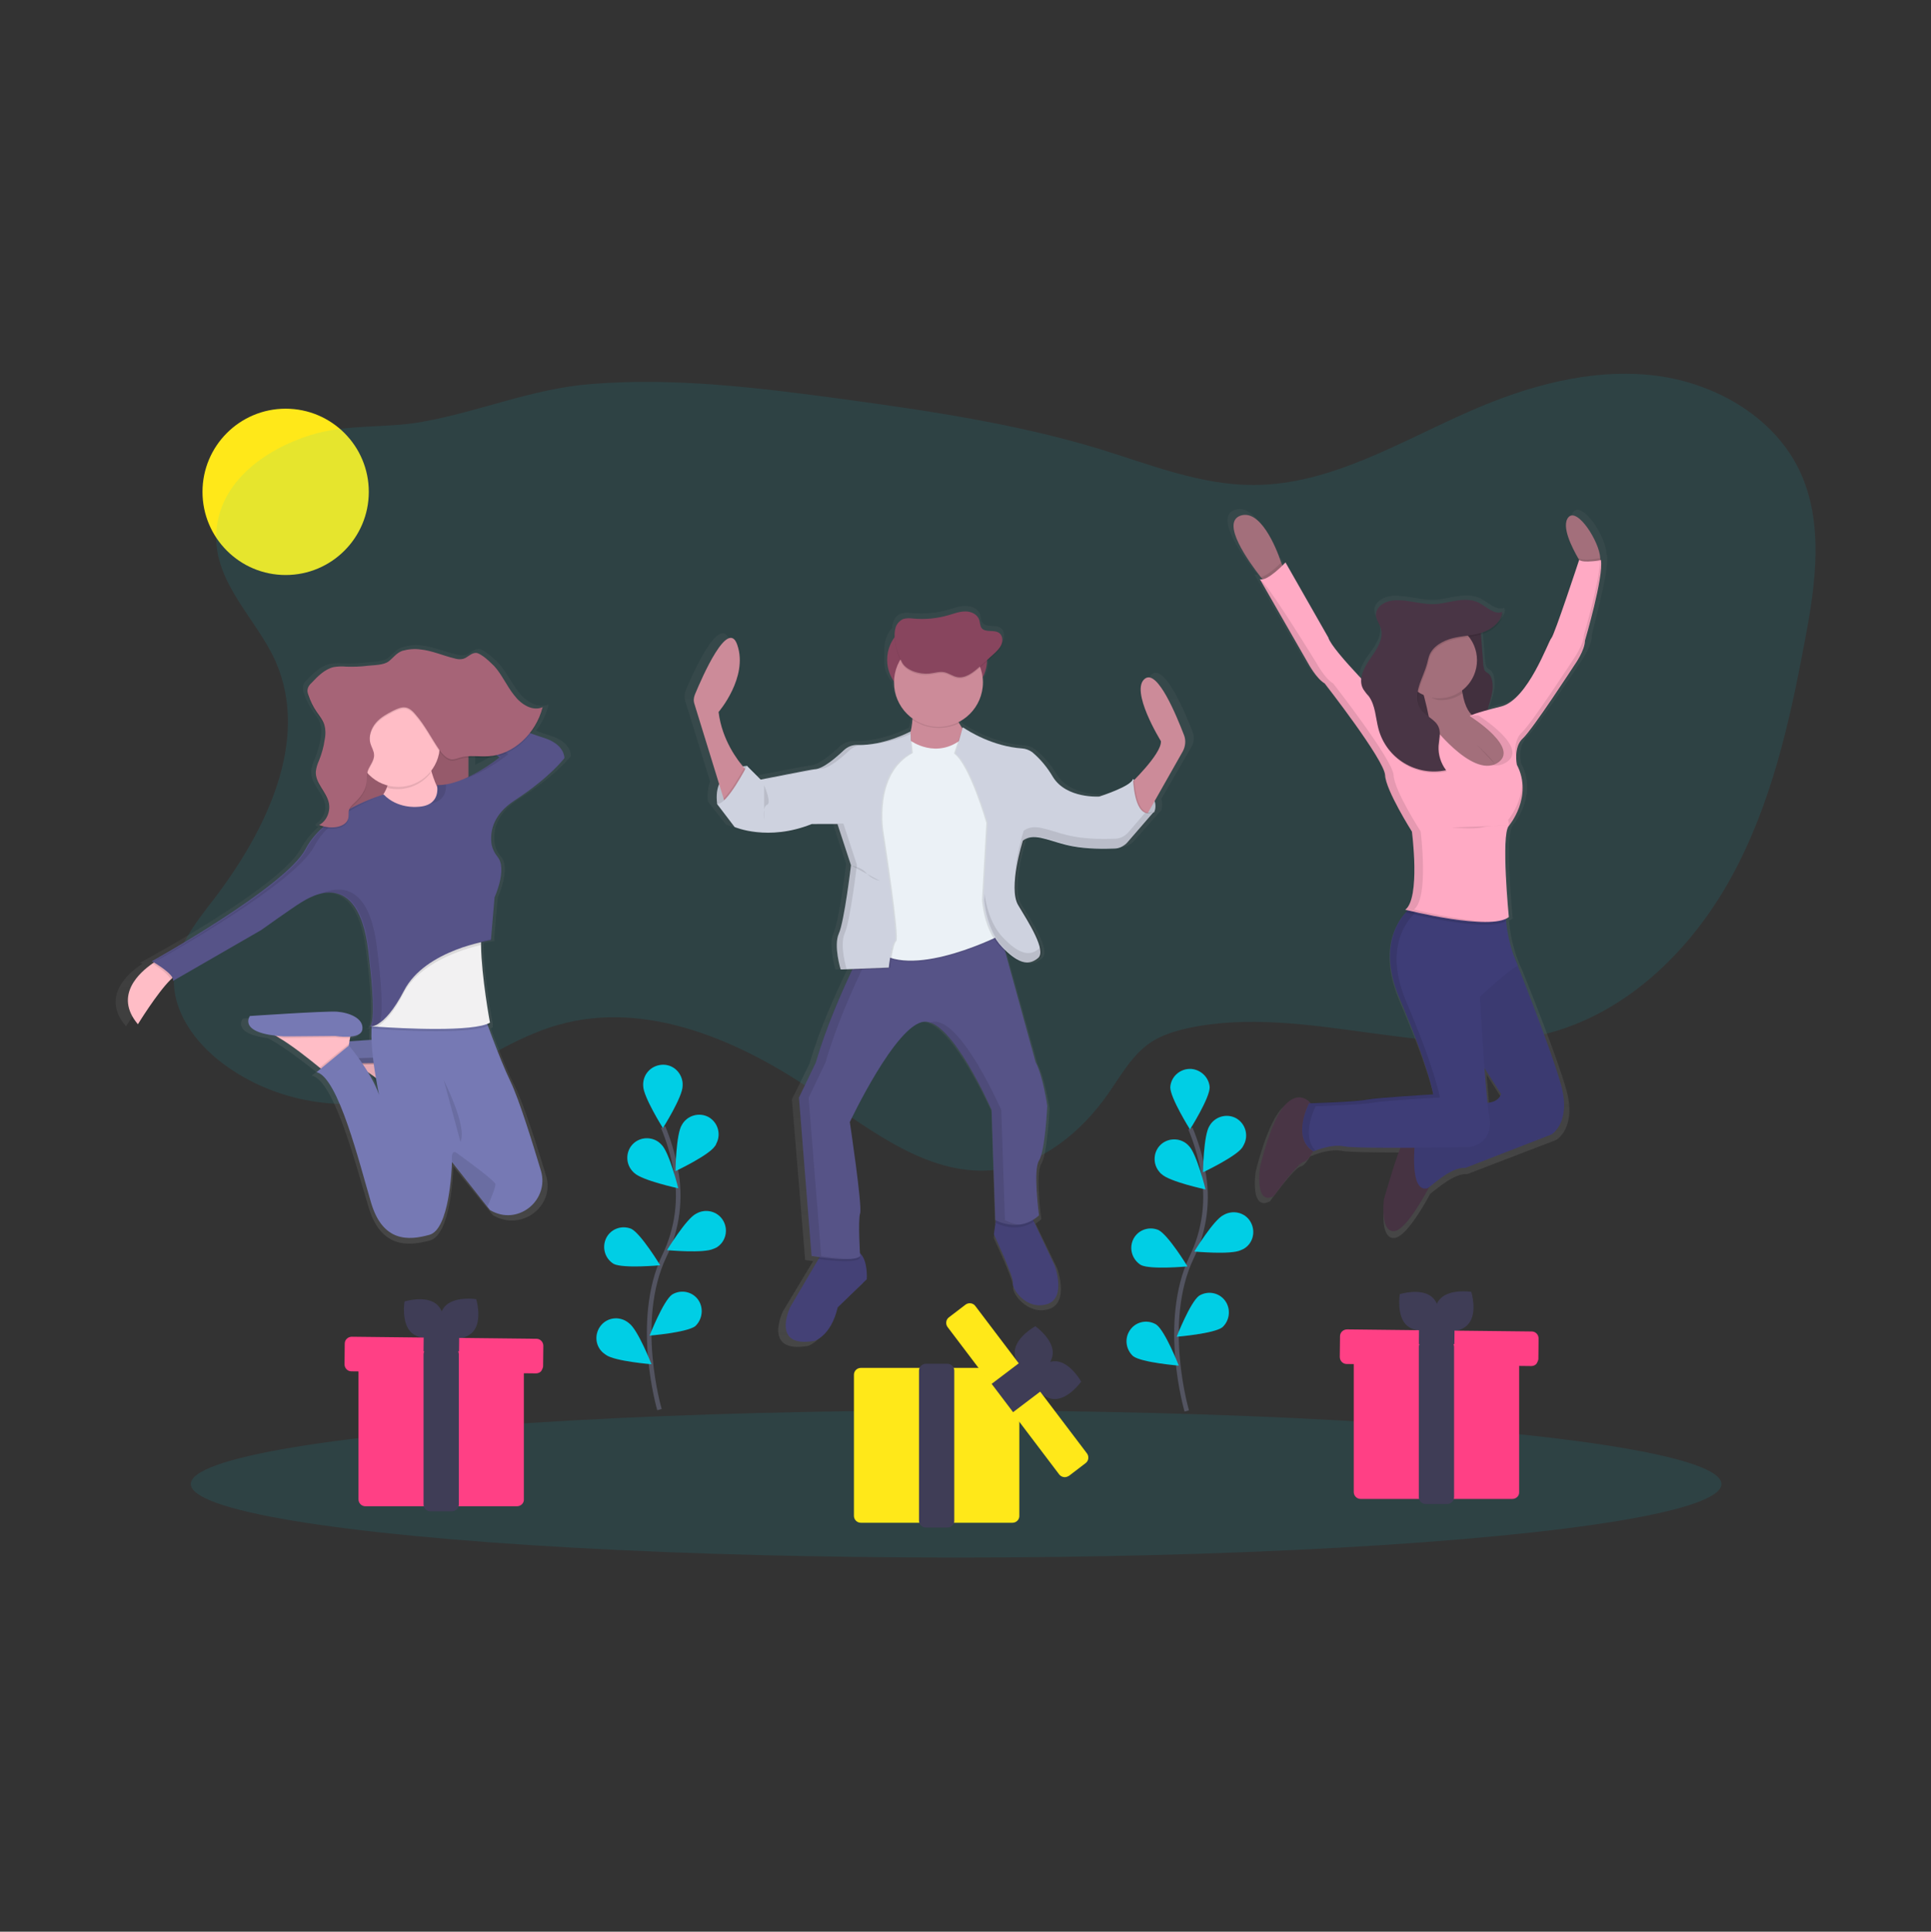 <?xml version="1.0" encoding="utf-8"?>
<!-- Generator: Adobe Illustrator 24.2.3, SVG Export Plug-In . SVG Version: 6.00 Build 0)  -->
<svg version="1.1" id="_x34_ef1610a-9e03-48a5-8dcf-c01d7d13df94"
	 xmlns="http://www.w3.org/2000/svg" xmlns:xlink="http://www.w3.org/1999/xlink" x="0px" y="0px" viewBox="0 0 843 843.2"
	 style="enable-background:new 0 0 843 843.2;" xml:space="preserve">
<rect x="0" y="0" width="843" height="843.2" fill="#333333" stroke="none"/>
<style type="text/css">
	.st0{fill:#FFE819;}
	.st1{opacity:0.1;fill:#00CEE5;enable-background:new    ;}
	.st2{fill:url(#SVGID_1_);}
	.st3{fill:#444176;}
	.st4{opacity:0.1;enable-background:new    ;}
	.st5{fill:#565387;}
	.st6{opacity:0.1;}
	.st7{fill:#CED2DF;}
	.st8{fill:#88455E;}
	.st9{fill:#CC8B99;}
	.st10{fill:#EBF1F6;}
	.st11{fill:url(#SVGID_2_);}
	.st12{fill:url(#SVGID_3_);}
	.st13{fill:#FFBDC6;}
	.st14{fill:#7679B4;}
	.st15{fill:#A66477;}
	.st16{fill:#F2F1F2;}
	.st17{fill:#565388;}
	.st18{fill:url(#SVGID_4_);}
	.st19{fill:#493545;}
	.st20{opacity:5.000000e-02;enable-background:new    ;}
	.st21{fill:#3E3D77;}
	.st22{fill:#A36F7B;}
	.st23{fill:#FFAAC4;}
	.st24{fill:none;stroke:#535461;stroke-width:2;stroke-miterlimit:10;}
	.st25{fill:#00CEE5;}
	.st26{fill:#3F3D56;}
	.st27{fill:#FF4085;}
	.st28{display:none;}
	.st29{display:inline;fill:#3F3D56;}
</style>
<g>
	<circle class="st0" cx="124.7" cy="214.7" r="36.3"/>
	<path class="st1" d="M120.3,288.7c15.2,34.5-4.2,74.1-27.1,104c-7.7,10-16.1,20.5-17.2,33c-1.2,15.4,9.1,29.5,21.5,38.7
		c22.5,16.8,53.3,22,80.1,13.5c23.1-7.3,42.7-23.9,66-30.5c39.1-11.2,80.5,7.3,113.9,30.5c23.7,16.3,49.1,36.2,77.6,32.7
		c20.1-2.5,37.1-16.6,48.7-33.2c5.6-8,10.5-17,18.6-22.4c4.8-3.2,10.5-4.9,16.2-6.2c51.9-11.1,106.9,15.9,158.1,2
		c34.5-9.4,62.1-36.7,79.3-68.2c17.2-31.5,25.2-66.9,31.8-102.2c4.8-25,8.7-52-2.2-75c-11.6-24.2-38.3-39-65.1-41.7
		c-26.8-2.7-53.7,4.8-78.4,15.6c-30.8,13.4-61,32.3-94.7,32.4c-22.9,0.1-44.8-8.7-66.7-15.5c-36.6-11.2-74.7-16.8-112.7-22
		c-36.4-4.9-73.1-9.5-109.7-6.6c-25.9,2-48.7,12-73.8,16.5c-16.4,3-32.8,0.8-48.9,5.8c-19.8,6.2-40.2,20.5-41.2,43.1
		C93.5,254.7,112.2,270.4,120.3,288.7z"/>
	
		<linearGradient id="SVGID_1_" gradientUnits="userSpaceOnUse" x1="535.305" y1="524.296" x2="535.305" y2="200.82" gradientTransform="matrix(1 0 0 1 -125.1 63.76)">
		<stop  offset="0" style="stop-color:#808080;stop-opacity:0.25"/>
		<stop  offset="0.54" style="stop-color:#808080;stop-opacity:0.12"/>
		<stop  offset="1" style="stop-color:#808080;stop-opacity:0.1"/>
	</linearGradient>
	<path class="st2" d="M520.6,319.3c-3.4-8.7-12-29.1-17.6-25.1c-7.2,5.2,7.2,27.7,7.2,27.7c0.4,4.1-7.7,12.8-12,17.1
		c0-0.3,0-0.5,0-0.5c-0.1,0.2-0.1,0.3-0.2,0.5l-0.4-0.2c-0.1,0.3-0.2,0.6-0.5,0.9c0-0.6,0-0.9,0-0.9c-0.9,3.5-15.3,8-15.3,8
		s-0.4,0-1.1,0c-4,0-14.5-0.9-19.3-8.7c-2.5-4.2-5.7-8-9.5-11c-1.3-1-2.9-1.6-4.5-1.7c-13.4-0.9-24.2-7.7-26.4-9.1l-0.4-0.3
		l-0.1,0.2c-0.5-0.7-1-1.5-1.5-2.3l0,0l-0.2-0.4c6.6-3.3,10.8-10.1,10.8-17.4c0-0.2,0-0.3,0-0.4c1.2-2,1.8-4.4,1.8-6.7v-2.3l3-2.7
		c1.4-1.2,2.8-2.6,3.5-4.3c0.3-0.7,0.4-1.4,0.4-2.2c0.2-1.3-0.4-2.6-1.4-3.4c-2.3-1.6-6.2,0-8-2.3c-0.8-1-0.6-2.4-1-3.6
		c-0.8-2.4-3.6-3.7-6.2-3.7c-2.6-0.1-5.1,0.9-7.6,1.6c-5.2,1.5-10.7,2-16.2,1.5c-1.5-0.2-3-0.2-4.5,0.2c-1.8,0.7-3.1,2.3-3.6,4.2
		c-0.2,0.7-0.3,1.4-0.3,2.1c-2.2,2.4-3.4,5.6-3.4,8.9v6c0,3.2,1.2,6.3,3.3,8.7c0.5,5.7,3.5,10.9,8.2,14.2c0,0.2,0,0.3,0,0.5l0.1,0.1
		c-0.2,1.9-0.4,3.7-0.9,5.5v-0.4c0,0-10.9,5.9-22.7,5.9h-1.3c-2.3-0.1-4.5,0.8-6.2,2.3c-3.4,3.3-9.5,8.4-13.3,8.4
		c-0.8,0-20.5,3.8-23.7,4.5l-6.1-5.9l-0.2,0.4l-0.4-0.4c-0.7,0.1-1.3,0.2-2,0.3c-3.1-3.7-9.4-12.3-10.9-23.8c0,0,13.5-15.4,8.5-29.7
		c-4.2-12.2-15.9,14-19.2,21.9c-0.5,1.4-0.6,2.9-0.2,4.3l10.9,35.3c-1,2.7-1.3,5.7-0.9,8.6h-0.2l8,10.2c0,0,6,2.6,15.4,2.5
		c6.9,0,13.7-1.3,20.1-3.8h1.9l-0.4,0.2h9.5l6,18.3c-0.2,1.6-3.1,24.9-5.5,30.1c-0.7,1.7-1,3.6-0.9,5.5c0.2,3.6,0.7,7.1,1.7,10.5
		l5.3-0.2l-0.2,0.4c-4.5,9.2-12,25.5-16.4,40.9l-7.7,15.6l5.8,70.1l0,0h0.2l0,0l0.5,0.1l0,0c0.6,0.1,1.6,0.2,2.8,0.4l-0.5,0.8
		l-12.7,21.1c0,0-9.1,18.6,11,15.1c0,0,7.4-2.2,10.5-14.8l13.2-12.4c0,0,0.6-8.2-3.1-11.6c-0.2-3.8-0.9-14.9,0.1-17.6
		c1.1-3.2-4.7-40.5-4.7-40.5s20.9-43.4,33.6-44.5c0.9-0.1,1.9,0.1,2.7,0.4c10.4,3.4,23,28.6,26.7,36.4l0,0l0.2,0.4v0.1l0.2,0.3v0.1
		l0.2,0.2v0.1l0.1,0.2v0.1l0.1,0.2v0.1l0.1,0.2v0.1l0.1,0.1v0.1v0.1l0,0v0.1l1.6,48.8l0,0l0,0l0,0l0.2,0.1l0,0h0.1l-0.2,1l-0.7,5.1
		c0,0,9.1,19.1,8.5,21.6c-0.5,2.4,6.1,12.1,15.4,9.5c9.4-2.7,3.8-17.9,3.8-17.9l-9-18.6l-0.4-0.9c0.9-0.5,1.7-1.2,2.5-1.9
		c0,0-2.7-19.9,0-24.2c2.7-4.3,3.6-24,3.6-24s-2-13.4-5.2-19.4l-13.8-49.4c4.1,3.8,7.3,5.4,10.1,5.2h0.5c1.2,0,2.3-0.2,3.4-0.9
		c0.5-0.3,1.1-0.7,1.6-1.1c0.1-0.1,0.2-0.2,0.2-0.2l0,0c3.8-3.2-4.4-15.9-9.1-23.4c-4.5-7.3,1.7-27,2.2-28.5
		c0.4-0.3,0.9-0.5,1.3-0.8c0.9-0.4,2-0.6,3-0.7c4.5,0.2,10,2.7,16.8,4.1c4.8,0.8,9.5,1.2,14.4,1.1h0.3c2,0,3.7,0,5.1-0.1
		c1.2-0.1,2.5-0.4,3.7-1l0,0c0.9-0.5,1.9-1.2,2.6-2.1l12-13.5l-0.3,0.2c0.5-1.6,0.5-3.2,0-4.8l12.7-21.9
		C521.3,324.4,521.6,321.8,520.6,319.3z"/>
	<path class="st3" d="M378.4,558.4l-12.7,12.3c-2.9,12.5-10.1,14.6-10.1,14.6c-19.4,3.4-10.6-14.8-10.6-14.8l12.3-20.9l1.5-2.6
		c0,0,8.7-2.7,14.6-1.1c0.7,0.2,1.4,0.5,2,1.1C379,550.2,378.4,558.4,378.4,558.4z"/>
	<path class="st3" d="M457,569.3c-9.1,2.7-15.4-6.9-14.8-9.3c0.5-2.4-8.3-21.2-8.3-21.2l0.7-5l0.6-4.6l14.8,1.1l1.4,3l8.7,18.4
		C460.2,551.5,466,566.7,457,569.3z"/>
	<path class="st4" d="M375.4,549.1c-1.4,2.4-12.7,1.2-18.3,0.5l1.5-2.6c0,0,8.7-2.7,14.6-1.1c0.7,0.2,1.4,0.5,2,1.1
		C375.4,548.3,375.4,549.1,375.4,549.1z"/>
	<path class="st4" d="M451.5,533.2c-7.6,5.1-15.7,1.2-17,0.6l0.6-4.6l14.8,1.1L451.5,533.2z"/>
	<path class="st5" d="M453.6,506.6c-2.7,4.2,0,23.9,0,23.9c-8.7,8-19.1,2.1-19.1,2.1l-1.6-48.1c0,0-17.3-39.6-29.5-38.5
		c-12.3,1.1-32.4,43.8-32.4,43.8s5.5,36.6,4.5,39.8c-1,3.2,0,18.6,0,18.6c-1.9,3.2-21.2,0-21.2,0l-5.5-69.1l7.4-15.4
		c4.3-15.1,11.5-31.2,15.8-40.3c2.2-4.5,3.6-7.3,3.6-7.3l14.1-3l45.9-9.5l16.5,60c3.2,5.9,5.1,19.1,5.1,19.1
		S456.3,502.3,453.6,506.6z"/>
	<g class="st6">
		<path d="M438.7,532.6l-1.6-48.1c0,0-17.3-39.6-29.5-38.5c-0.5,0.1-1.1,0.2-1.6,0.4c12,4,26.9,38.2,26.9,38.2l1.6,48.1
			c3.3,1.6,7,2.3,10.5,2C442.8,534.3,440.6,533.6,438.7,532.6z"/>
		<path d="M358.5,548.3l-5.5-69.1l7.4-15.5c4.3-15.1,11.5-31.2,15.8-40.3c2.2-4.5,3.6-7.3,3.6-7.3l14.1-3l41.9-8.7l-0.2-0.9
			l-45.9,9.5l-14.1,3c0,0-1.4,2.7-3.6,7.3c-4.4,9.1-11.6,25.2-15.8,40.3l-7.4,15.4l5.5,69.1c0,0,10.6,1.7,16.9,1.3
			C366.8,549.4,362.6,548.9,358.5,548.3z"/>
	</g>
	<path class="st7" d="M326.1,334.3c0,0-15.2,0.8-13,16.7l4.2,0.5l6.4-6.9l3.2-5.9v-1.3L326.1,334.3z"/>
	<path class="st4" d="M326.1,334.3c0,0-15.2,0.8-13,16.7l4.2,0.5l6.4-6.9l3.2-5.9v-1.3L326.1,334.3z"/>
	<path class="st7" d="M494.6,340.1c0,0,12.5,6.6,9.3,14.4l-4,1.6l-5.3-2.9l-0.8-6.9l0.5-4.8L494.6,340.1z"/>
	<path class="st4" d="M494.6,340.1c0,0,12.5,6.6,9.3,14.4l-4,1.6l-5.3-2.9l-0.8-6.9l0.5-4.8L494.6,340.1z"/>
	<path class="st8" d="M403.8,271.5h10.6c9.1,0,16.5,7.3,16.5,16.5l0,0c0,9.1-7.3,16.5-16.5,16.5h-10.6c-9.1,0-16.5-7.3-16.5-16.5
		l0,0C387.3,278.9,394.6,271.5,403.8,271.5z"/>
	<path class="st9" d="M326,336.5l-9.3,14.8l-0.8-2.7l-12.7-41.2c-0.5-1.4-0.4-2.9,0.2-4.3c3.2-7.7,14.5-33.6,18.5-21.5
		c4.8,14.1-8.2,29.2-8.2,29.2c1.5,12.3,8.4,21.2,11.1,24.3C325.6,336.1,326,336.5,326,336.5z"/>
	<path class="st9" d="M492.7,342.9c0,0,14.6-13.8,14.1-19.4c0,0-13.8-22.3-6.9-27.3c5.5-4,13.7,16.2,17,24.7c0.9,2.3,0.6,4.9-0.5,7
		l-17.5,30.9L492.7,342.9z"/>
	<path class="st9" d="M398,304.3c0,0,2.7,17-5.1,23.4c-7.7,6.3,22,6.3,22,6.3l10.6-9.8c0,0-12.3-11.4-8.5-19.9L398,304.3z"/>
	<path class="st4" d="M397.5,323.7c0,0,11.4,8.5,22.8-1.1l18.6,38.5l-1.1,47c0,0-38.5,19.9-54.5,7.7c-15.9-12.2-2.7-18.6-2.7-18.6
		l-3.7-36.2l4-23.4c0,0,7.2-11.2,7.7-11.2C389.2,326.6,397.5,323.7,397.5,323.7z"/>
	<path class="st10" d="M397.5,323.3c0,0,11.4,8.5,22.9-1.1l18.6,38.5l-1.1,47c0,0-38.5,19.9-54.5,7.7c-15.9-12.2-2.7-18.6-2.7-18.6
		l-3.7-36.2l4-23.4c0,0,7.2-11.2,7.7-11.2C389.3,326.1,397.5,323.3,397.5,323.3z"/>
	<path class="st4" d="M397.5,319.3c0,0-10.9,6.2-22.6,5.9c-2.3-0.1-4.4,0.8-6,2.3c-3.4,3.2-9.2,8.3-12.9,8.3
		c-0.8,0-23.4,4.5-23.4,4.5l-5.9-5.9c0,0-8.9,17.4-13.1,16.6l7.7,10.1c0,0,14.6,6.4,33.7-1.3h11.2l5.9,18c0,0-2.9,24.5-5.3,29.8
		s0.8,15.7,0.8,15.7l21-0.8c0,0,1.1-10.4,2.7-11.7c1.6-1.3-5.5-47-5.5-47s-4.8-25.8,12.7-35.1L397.5,319.3z"/>
	<path class="st4" d="M389.5,413.2c-0.8,3.1-1.3,6.3-1.6,9.6l-16.1,0.6c2.2-4.5,3.6-7.3,3.6-7.3L389.5,413.2z"/>
	<path class="st4" d="M326,336.5l-9.3,14.8l-0.8-2.7c3.4-3.4,7.4-10.5,9-13.4C325.6,336.1,326,336.5,326,336.5z"/>
	<path class="st7" d="M397.5,319.3c0,0-11.4,6.2-23.1,5.9c-2.3-0.1-4.4,0.8-6,2.3c-3.4,3.2-9.2,8.3-12.9,8.3
		c-0.8,0-23.4,4.5-23.4,4.5l-6-6c0,0-8.9,17.4-13.1,16.6l7.7,10.1c0,0,14.6,6.4,33.7-1.3h11.2l5.9,18c0,0-2.9,24.5-5.3,29.8
		s0.8,15.7,0.8,15.7l21-0.8c0,0,1.1-10.4,2.7-11.7s-5.5-47-5.5-47s-4.8-25.8,12.7-35.1L397.5,319.3z"/>
	<path class="st4" d="M420.3,317.6c0,0,10.9,8.3,25.3,9.2c1.6,0.1,3.1,0.7,4.3,1.6c3.7,3.1,6.7,6.8,9.1,10.9
		c5.9,9.5,20.2,8.5,20.2,8.5s14-4.4,14.8-7.8c0,0,0.4,18.7,9.1,14.2l-11.6,13.3c-1.5,1.7-3.6,2.7-5.9,2.8c-4.3,0.2-11.9,0.2-18.2-1
		c-9.5-1.9-16.5-6.4-21.6-2.4c0,0-6.6,20.7-2.1,28.2s12.5,19.9,8.7,23.1c-3.7,3.2-8.3,2.9-15.7-4.8c-7.4-7.7-8-20.7-8-20.7l1.9-33.5
		c0,0-7.2-25.2-14.1-30.3L420.3,317.6z"/>
	<path class="st4" d="M504.3,354l-11.6,13.4c-0.8,0.9-1.7,1.6-2.8,2.1l0,0c-0.9,0.4-2,0.7-3,0.7c-4.3,0.2-11.9,0.2-18.2-1
		c-9-1.7-15.5-5.8-20.5-3c-0.3,0.2-0.7,0.4-1,0.7c0,0-6.6,20.7-2.1,28.2c4.5,7.5,12.5,19.9,8.7,23.1c-0.6,0.5-1.3,1-2.1,1.3
		c-3.4,1.5-7.5,0.2-13.6-6.2c-7.4-7.7-8.2-20.7-8.2-20.7l1.9-33.5c0,0-7.2-25.2-14.1-30.3l3-10.9c2.1,1.4,12.6,8.1,25.5,9
		c1.6,0.1,3.1,0.7,4.4,1.6c3.7,3.1,6.7,6.8,9.1,10.9c5.9,9.5,20.2,8.5,20.2,8.5c3.4-1.1,6.8-2.4,10.1-4l0,0c2-1,3.8-2.1,4.7-3.1
		c0.2-0.2,0.4-0.6,0.5-0.9C495.2,339.9,495.6,358.6,504.3,354z"/>
	<path class="st7" d="M503.8,354.3l-11.6,13.4c-0.6,0.7-1.4,1.3-2.3,1.8l0,0c-1.1,0.6-2.3,0.9-3.5,0.9c-4.3,0.2-11.9,0.2-18.2-1
		c-8.6-1.6-15.1-5.5-20-3.4c-0.5,0.2-1.1,0.5-1.6,0.9c0,0-6.6,20.7-2.1,28.2c4.5,7.5,12.5,19.9,8.7,23.1c-0.5,0.4-1,0.8-1.6,1.1
		c-3.4,1.9-7.7,0.8-14.1-5.9c-7.4-7.7-8.2-20.7-8.2-20.7l1.9-33.5c0,0-7.2-25.2-14.1-30.3l3.2-11.4l0.4,0.2c2.1,1.4,12.6,8.1,25.5,9
		c1.6,0.1,3.1,0.7,4.4,1.6c3.7,3.1,6.7,6.8,9.1,10.9c5.9,9.5,20.2,8.5,20.2,8.5c3.4-1.1,6.8-2.4,10.1-4l0,0c2.4-1.2,4.4-2.6,4.7-3.8
		c0,0,0,0.2,0,0.7C494.9,344,496,358.3,503.8,354.3z"/>
	<path class="st4" d="M417.4,304.7h-19.5c0.4,3.1,0.5,6.2,0.4,9.4c6.1,4.3,14,4.8,20.6,1.5C417,312.2,415.9,308.2,417.4,304.7z"/>
	<circle class="st9" cx="409.7" cy="297.9" r="19.4"/>
	<path class="st4" d="M405.7,294.5c2.2-0.2,4.3-1,6.5-0.6c2,0.4,3.6,1.7,5.5,2.1c3.7,0.8,7.2-2,10-4.5l6.1-5.5
		c1.3-1.2,2.7-2.5,3.4-4.2c0.7-1.7,0.5-3.9-1-5c-2.2-1.6-6.1,0-7.7-2.2c-0.7-1-0.6-2.3-1-3.5c-0.8-2.4-3.4-3.7-6-3.7
		s-4.9,0.9-7.3,1.6c-5.1,1.5-10.4,2-15.6,1.5c-1.4-0.2-2.9-0.2-4.3,0.2c-1.7,0.8-3,2.3-3.4,4.1c-1.2,4.2,0.9,11.1,2.9,14.9
		C395.8,293.3,401.6,295.1,405.7,294.5z"/>
	<path class="st8" d="M405.7,294c2.2-0.2,4.3-1,6.5-0.6c2,0.4,3.6,1.7,5.5,2.1c3.7,0.8,7.2-2,10-4.5l6.1-5.5
		c1.3-1.2,2.7-2.5,3.4-4.2c0.7-1.7,0.5-3.9-1-5c-2.2-1.6-6.1,0-7.7-2.2c-0.7-1-0.6-2.3-1-3.5c-0.8-2.4-3.4-3.7-6-3.7
		s-4.9,0.9-7.3,1.6c-5.1,1.5-10.4,2-15.6,1.5c-1.4-0.2-2.9-0.2-4.3,0.2c-1.7,0.8-3,2.3-3.4,4.1c-1.2,4.2,0.9,11.1,2.9,14.9
		C395.8,292.8,401.6,294.4,405.7,294z"/>
	<path class="st4" d="M371.8,377.9c0,0,4.2,0.5,6.4,3.2c2.2,2.7,5.9,3.4,5.9,3.4"/>
	<path class="st4" d="M333.6,342.8c0,0,3.4,7.7,1.3,8.5c-2.1,0.8-1.3,6.4-1.3,6.4"/>
	<g class="st6">
		<path d="M334.8,340.1c0,0,22.6-4.5,23.4-4.5c3.7,0,9.5-5.1,12.9-8.3c1-0.9,2.3-1.6,3.7-2h-0.3c-2.3-0.1-4.4,0.8-6,2.3
			c-3.4,3.2-9.2,8.3-12.9,8.3c-0.6,0-15.1,2.9-20.9,4.1L334.8,340.1z"/>
		<path d="M397.5,320.4v-1c-5.5,2.7-11.2,4.6-17.3,5.5C386.2,324.3,392,322.9,397.5,320.4z"/>
		<path d="M369.6,423c0,0-3.2-10.4-0.8-15.7s5.3-29.8,5.3-29.8l-5.9-18h-11.2l-0.7,0.2h9.2l5.9,18c0,0-2.9,24.5-5.3,29.8
			s0.8,15.7,0.8,15.7l21-0.8v-0.2L369.6,423z"/>
	</g>
	<g class="st6">
		<path d="M453.6,414.1c-0.5,0.4-1,0.8-1.6,1.1c-3.4,1.9-7.7,0.8-14.1-5.9c-5.9-6.1-7.7-15.6-8-19.2l-0.2,2.7c0,0,0.8,13,8.2,20.7
			c6.4,6.6,10.7,7.7,14.1,5.9c0.5-0.3,1.1-0.7,1.6-1.1c1.1-0.9,1.2-2.7,0.6-5C454,413.6,453.8,413.9,453.6,414.1z"/>
		<path d="M500,354.7l-7.5,8.7c-0.6,0.7-1.4,1.3-2.3,1.8l0,0c-1.1,0.6-2.3,0.9-3.5,0.9c-4.3,0.2-11.9,0.2-18.2-1
			c-8.6-1.6-15.1-5.5-20-3.4c-0.5,0.2-1.1,0.5-1.6,0.9c0,0-4.3,13.4-3.7,22.5c0.5-8.5,3.7-18.3,3.7-18.3c0.5-0.4,1-0.7,1.6-0.9
			c4.9-2.2,11.3,1.6,20,3.4c6.3,1.2,13.9,1.2,18.2,1c1.2-0.1,2.4-0.4,3.5-0.9l0,0c0.9-0.5,1.6-1.1,2.3-1.8l11.6-13.4
			C502.9,355,501.3,355.2,500,354.7z"/>
	</g>
	
		<linearGradient id="SVGID_2_" gradientUnits="userSpaceOnUse" x1="285.714" y1="386.807" x2="285.714" y2="386.635" gradientTransform="matrix(1 0 0 1 -125.1 63.76)">
		<stop  offset="0" style="stop-color:#808080;stop-opacity:0.25"/>
		<stop  offset="0.54" style="stop-color:#808080;stop-opacity:0.12"/>
		<stop  offset="1" style="stop-color:#808080;stop-opacity:0.1"/>
	</linearGradient>
	<path class="st11" d="M160.3,450.4c0.2,0.2,0.5,0.2,0.7,0.1C160.7,450.5,160.5,450.4,160.3,450.4z"/>
	
		<linearGradient id="SVGID_3_" gradientUnits="userSpaceOnUse" x1="275.15" y1="478.965" x2="275.15" y2="217.894" gradientTransform="matrix(1 0 0 1 -125.1 63.76)">
		<stop  offset="0" style="stop-color:#808080;stop-opacity:0.25"/>
		<stop  offset="0.54" style="stop-color:#808080;stop-opacity:0.12"/>
		<stop  offset="1" style="stop-color:#808080;stop-opacity:0.1"/>
	</linearGradient>
	<path class="st12" d="M239.9,321c-1.4-0.4-3.4-1.1-5.9-2c2.5-3.2,4.4-7,5.4-10.9l-0.2,0.1c0.1-0.2,0.2-0.5,0.2-0.7
		c-4.6,1.9-9.8-1.3-13-5.4s-5.5-9.1-9.1-13c-1.5-1.5-3.1-2.9-4.8-4.1c-1.1-0.8-2.2-1.6-3.5-1.7c-2.1-0.1-3.7,2-5.7,2.6
		c-1.3,0.3-2.7,0.2-4-0.2c-5.2-1.2-10.2-3.4-15.5-4c-2.8-0.3-5.7,0-8.4,0.9c-2.7,1-3.9,3-6,4.6c-2.3,1.7-7,1.7-9.7,2
		c-3.3,0.4-6.6,0.5-10,0.4c-1.9-0.2-3.8-0.1-5.7,0.2c-4,0.9-7.1,4-10.1,7c-0.8,0.7-1.4,1.6-1.6,2.7c0,0.3,0,0.5,0,0.9
		c0,0.8,0.1,1.6,0.4,2.3c0.9,2.7,2.2,5.3,3.8,7.7c1.2,1.7,2.7,3.4,3.3,5.4c0.3,1,0.5,2,0.5,3.1s-0.2,2.3-0.3,3.4
		c-0.5,3-1.4,6.1-2.6,9c-0.7,1.5-1.2,3-1.5,4.7c0,0.3,0,0.7,0,1c-0.2,5.2,5,8.9,6,14c0.1,0.4,0.2,0.9,0.2,1.2
		c-0.1,3.2-2,6.3-4.6,7.6c0.2,0.1,0.5,0.2,0.7,0.2c-0.2,0.2-0.5,0.3-0.7,0.4c0.5,0.2,1,0.4,1.5,0.5c-3,2.7-5.6,5.9-7.6,9.4
		c-8.9,17-70.2,49.9-70.2,49.9l0.9,0.5l-0.7,0.5C56.2,424.7,43.8,435,55,448c0,0,8.7-13.8,14.9-19.8c0.3-0.2,0.5-0.5,0.8-0.7
		c0.2,0.4,0.4,0.9,0.2,1.4l40.2-22.7c0,0,14.3-10,18.3-12.3c2.8-1.7,5.9-3,9.1-3.9l-0.5,0.2c1.5-0.4,3-0.6,4.6-0.6
		c7.1,0.1,14.8,5.3,17.3,26c3.4,27.7,1.8,32.7,0.7,33.4c-0.2,0-0.2,0-0.4-0.1l0.1,0.1c-0.2,0-0.3,0-0.5-0.1c0.2,0.2,0.4,0.2,0.6,0.2
		c0.2,0.1,0.3,0,0.5-0.1l0,0c0.2,0,0.4,0,0.5,0c0,0.2,0,0.5-0.1,0.8c-0.1,0-0.3,0.2,0,0.2l0,0c-0.1,1.6-0.1,3.3,0,5
		c-3.5,0.2-7.1,0.4-10.2,0.6l0.3-1.5l0.2-0.6c2.7-0.2,5.3-1,5.6-3.2c0.7-4.8-6-7.4-11.6-7.7c-5.6-0.3-39.6,2-39.6,2s-5.1,6.6,11,8.6
		c0.5,0.2,0.9,0.5,1.5,0.8c6.3,3.6,14.9,10.2,19,13.5l0.5,0.5l-1.9,1.5c10,2.3,19.6,40.4,24.9,57.8c5.3,17.4,17,16.8,26.6,14.2
		c9.1-2.4,10.2-28.7,10.3-32v-0.3l16.1,19.8l1.2,1.5c0.5,0.2,0.9,0.5,1.4,0.7c12.2,5.8,25.6-5.3,21.8-18
		c-3.9-12.7-9.8-31.6-13.9-39.6c-3.4-6.6-7.7-17.8-10.3-24.7c0.3-0.2,0.7-0.3,1-0.5c0,0-0.1-0.3-0.2-0.9l0.2-0.1
		c0,0-3.9-20.1-4.1-34.4c0-0.2,0-0.5,0-0.8c0-0.2,0-0.3,0-0.5c2.9-0.7,4.8-0.9,4.8-0.9l0.1-0.6l-0.3,0.1l1.6-18.5
		c0,0,5.9-12.7,1.4-17.9c-1.4-1.6-2.3-3.4-2.7-5.5c-0.8-4.8,0-12.9,10.5-19.6c16.3-10.3,22.7-18.7,22.7-18.7S249.9,324,239.9,321z
		 M207.5,333.8v-8.5c3-0.2,6.1,0.2,9.1,0c1.5-0.1,3-0.4,4.4-0.8l0.7,0.5C217.4,328.5,212.6,331.4,207.5,333.8z M161.4,467.9
		c1.2,0.9,2.4,1.7,3.6,2.6c0.7,4.2,1.4,7.2,1.4,7.4C165,474.4,163.3,471.1,161.4,467.9z"/>
	<path class="st13" d="M187.1,460.9l-0.7,3.8l-0.5,2.9l-1,5.3l-9.5,6.6c0,0-0.9-0.7-2.3-1.9c-3.9-3.2-12.1-9.8-18.2-13.3
		c-1.6-1-3.2-1.8-5-2.3L187.1,460.9z"/>
	<path class="st4" d="M187.1,460.9l-0.7,3.8c-2.1,0.1-4.2,0-6.3-0.3l-22.3,0.3c-1.1-0.1-2-0.2-3-0.2c-1.6-1-3.2-1.8-5-2.3
		L187.1,460.9z"/>
	<path class="st14" d="M180.2,463.8c0,0,11.2,1.9,11.8-2.9c0.6-4.8-5.7-7.3-11.1-7.7s-37.9,2-37.9,2s-5.7,7.7,14.9,8.9L180.2,463.8z
		"/>
	<path class="st4" d="M187.1,460.9l-0.7,3.8l-0.5,2.9l-1,5.3l-9.5,6.6c0,0-0.9-0.7-2.3-1.9c-3.9-3.2-12.1-9.8-18.2-13.3
		c-1.6-1-3.2-1.8-5-2.3L187.1,460.9z"/>
	<path class="st4" d="M187.1,460.9l-0.7,3.8c-2.1,0.1-4.2,0-6.3-0.3l-22.3,0.3c-1.1-0.1-2-0.2-3-0.2c-1.6-1-3.2-1.8-5-2.3
		L187.1,460.9z"/>
	<path class="st4" d="M180.2,463.8c0,0,11.2,1.9,11.8-2.9c0.6-4.8-5.7-7.3-11.1-7.7s-37.9,2-37.9,2s-5.7,7.7,14.9,8.9L180.2,463.8z"
		/>
	<rect x="146.3" y="306.8" class="st15" width="58.2" height="69.1"/>
	<rect x="146.3" y="306.8" class="st4" width="58.2" height="69.1"/>
	<path class="st13" d="M78,425.1c-0.9,0.2-2.2,1.2-3.5,2.5c-5.9,5.8-14.3,19.5-14.3,19.5c-10.8-12.8,1.2-22.9,6.2-26.4
		c1.2-0.9,2-1.3,2-1.3L78,425.1z"/>
	<path class="st13" d="M186.5,328.7c0,0,2.9,20.1,12.7,24.8c9.8,4.8-12.7,13.7-12.7,13.7l-30.9-11.5c0,0,17.5-5.7,14-22.6
		L186.5,328.7z"/>
	<path class="st13" d="M153.5,449.3l-0.7,3.8l-0.5,2.9l-1,5.3l-9.5,6.6c0,0-0.9-0.7-2.3-1.9c-3.9-3.2-12.1-9.8-18.2-13.3
		c-1.6-1-3.2-1.8-5-2.3L153.5,449.3z"/>
	<path class="st4" d="M153.5,449.3l-0.7,3.8c-2.1,0.1-4.2,0-6.3-0.3l-22.3,0.3c-1.1-0.1-2-0.2-3-0.2c-1.6-1-3.2-1.8-5-2.3
		L153.5,449.3z"/>
	<path class="st14" d="M146.4,452.2c0,0,11.2,1.9,11.8-2.9s-5.7-7.3-11.2-7.7c-5.4-0.3-37.9,1.9-37.9,1.9s-5.7,7.7,14.9,8.9
		L146.4,452.2z"/>
	<path class="st4" d="M152.2,456.1l-1,5.3l-9.5,6.6c0,0-0.9-0.7-2.3-1.9l12.7-10.3L152.2,456.1z"/>
	<path class="st14" d="M215.2,528.9c-0.5-0.2-0.9-0.5-1.3-0.7l-1.2-1.5l-15.4-19.5v0.3c-0.1,3.3-1.2,29.1-9.8,31.5
		c-9.2,2.6-20.4,3.2-25.5-14c-5.1-17.2-14.3-54.7-23.8-57l14.1-11.6c0,0,9.4,10.9,13.2,21.5c-0.2-0.7-6.6-30.9-1.2-36.2h46.5
		c0,0,7.2,20.4,12.1,30.5c3.8,7.9,9.5,26.4,13.3,39C239.7,523.6,226.9,534.6,215.2,528.9z"/>
	<path class="st4" d="M213.9,447.4c-7.2,4.2-38.7,2.5-48.9,1.8l-2.8-0.2c-0.3,0,0.1-0.2,0.1-0.2l0.3-2.9l7.7-19.4l40.9-23.7
		c-0.9,2.5-1.1,6.3-1,10.7C210.2,427.5,213.9,447.4,213.9,447.4z"/>
	<path class="st16" d="M213.9,446.4c-7.2,4.2-38.7,2.5-48.9,1.8l-2.8-0.2h-0.5l0.5-0.2l2.5-0.7l5.4-21.6l40.9-23.7
		c-0.9,2.5-1.1,6.3-1,10.7C210.2,426.6,213.9,446.4,213.9,446.4z"/>
	<path class="st4" d="M209.9,412.5c-8.3,2-26.6,7.6-33.7,21.1c-4.7,9.1-8.6,12.9-11.4,14.5l-2.8-0.2l0.1-0.2l2.5-0.7l5.4-21.6
		l40.9-23.7C210.2,404.4,209.9,408.2,209.9,412.5z"/>
	<path class="st4" d="M68.5,419.3L78,425c-0.9,0.2-2.2,1.2-3.5,2.5c-0.8-2.3-5.8-5.5-8-7C67.6,419.8,68.5,419.3,68.5,419.3z"/>
	<path class="st4" d="M160.5,448.4c-0.2,0.2-0.5,0.1-0.7-0.1C160,448.4,160.3,448.4,160.5,448.4z"/>
	<path class="st17" d="M182.1,352.2c0,0-8.6,0.9-14.6-5.4c0,0-25.5,7.3-34.1,23.8c-8.6,16.5-67.1,49-67.1,49s10.2,5.7,9.2,8.6
		L114,406c0,0,13.7-9.8,17.5-12.1c3.8-2.3,24.8-15.9,29.3,21.3s0,32.8,0,32.8s6.3,2.3,15.6-15.6c9.3-17.9,37.9-22,37.9-22l1.6-18.7
		c0,0,5.7-12.4,1.3-17.7c-1.3-1.6-2.2-3.4-2.6-5.4c-0.7-4.8,0-12.7,10.2-19.3c15.6-10.2,21.6-18.4,21.6-18.4s0.3-6-9.2-8.9
		c-9.5-2.9-48.4-18.4-48.4-18.4l-1.2,5.4l30.5,21.6c0,0-15.2,12.4-27.3,12.1C190.7,342.7,192.9,351.9,182.1,352.2z"/>
	<path class="st4" d="M188,337.4c-0.8-2.6-1.3-5.2-1.7-7.8l-16.9,4.5c0.7,3.2,0.6,6.6-0.4,9.8C176,345.7,183.5,343.2,188,337.4
		L188,337.4z"/>
	<circle class="st13" cx="173.9" cy="325.4" r="18.1"/>
	<path class="st4" d="M183.6,284.1c5,0.5,9.8,2.7,14.8,3.9c1.2,0.4,2.6,0.5,3.8,0.2c2-0.6,3.5-2.6,5.5-2.6c1.2,0,2.3,0.9,3.4,1.6
		c1.6,1.2,3.1,2.6,4.6,4.1c3.4,3.7,5.5,8.7,8.7,12.7c3.1,4.1,8,7.2,12.5,5.3c-3,11.7-12.9,20.7-23.5,21.4c-4.3,0.3-8.6-0.6-12.7,0.6
		c-1,0.4-2.1,0.7-3.2,0.8c-2.3,0-4.3-2.2-5.8-4.3c-3.4-5-6.2-10.6-10.2-15.2c-1.2-1.5-2.8-3-4.6-3.2c-1.8-0.2-3.5,0.6-5.2,1.4
		c-2.7,1.4-5.4,2.8-7.5,5.2c-2.1,2.4-3.4,5.9-2.5,9.1c0.5,1.7,1.6,3.3,1.6,5.1c0,2.9-2.5,5-3,7.8c-0.1,1.2-0.2,2.3-0.2,3.6
		c-0.2,3.8-2.7,7-5.4,9.5c-1,0.9-2.2,2-2.4,3.4c-0.2,1,0,2-0.2,3c-0.4,2.5-2.9,3.7-5.1,4.1c-2.6,0.4-5.2,0.1-7.7-0.9
		c3.1-1.5,5-5.6,4.3-9.4c-1-5.2-6.2-8.9-5.7-14.1c0.2-1.6,0.7-3.2,1.4-4.7c1.1-2.8,2-5.8,2.4-8.8c0.5-2.3,0.5-4.8-0.2-7
		c-0.7-2-2-3.6-3.2-5.3c-1.6-2.3-2.8-4.8-3.7-7.5c-0.3-0.8-0.5-1.6-0.3-2.5c0.2-1,0.8-1.9,1.6-2.6c2.8-3,5.9-6.1,9.7-7
		c1.8-0.3,3.7-0.4,5.5-0.2c3.2,0.1,6.4,0,9.5-0.4c2.6-0.3,7-0.2,9.2-2c2-1.6,3.2-3.5,5.8-4.5C178.1,284,180.9,283.7,183.6,284.1z"/>
	<path class="st4" d="M193.7,471.4c0,0,10.5,20.7,7.3,27"/>
	<path class="st4" d="M212.8,526.7l-15.4-19.5v0.3c0,0-0.9-6.3,2-4.2c6.4,4.6,16.7,12.3,16.9,13.6
		C216.4,518.2,214.2,523.5,212.8,526.7z"/>
	<g class="st6">
		<path d="M191,342.7c0,0,1.3,5.4-2.9,8c6.5-1.1,6.7-6.2,6.6-8.3C193.4,342.6,192.2,342.7,191,342.7z"/>
		<path d="M70.1,418.4c0,0,58.5-32.4,67.1-49c6.2-11.9,21-19,28.9-22c-5.8,2-25.2,9.3-32.4,23.4c-8.6,16.6-67.1,49-67.1,49
			L70.1,418.4z"/>
		<path d="M202.4,340.1c10-3.1,19.5-10.9,19.5-10.9l-30.5-21.6l0.7-3l-2.9-1.2l-1.2,5.4l30.5,21.6
			C213.5,334.4,208.1,337.6,202.4,340.1z"/>
		<path d="M202.5,413.5c3.9-1.3,7.9-2.3,12-3l0.1-0.6C210.5,410.7,206.4,411.9,202.5,413.5z"/>
		<path d="M165.5,446.8h-0.2c-0.2,0.2-0.5,0.1-0.7-0.1c0.2,0.1,0.5,0.1,0.7,0.1c1-0.6,2.7-5.4-0.7-32.9c-3.5-29.4-17.3-27-24.8-23.7
			c7.7-2.1,18.4-0.3,21.3,24.9c3.3,27.5,1.7,32.3,0.7,32.9C163.1,448,164.4,447.6,165.5,446.8z"/>
		<path d="M161.7,448.1c-0.2,0-0.5,0-0.7-0.1C161.3,448.2,161.5,448.2,161.7,448.1z"/>
	</g>
	<path class="st15" d="M183.6,283.5c5,0.5,9.8,2.7,14.8,3.9c1.2,0.4,2.6,0.5,3.8,0.2c2-0.6,3.5-2.6,5.5-2.6c1.2,0,2.3,0.9,3.4,1.6
		c1.6,1.2,3.1,2.6,4.6,4.1c3.4,3.7,5.5,8.7,8.7,12.7c3.1,4.1,8,7.2,12.5,5.3c-3,11.7-12.9,20.7-23.5,21.4c-4.3,0.3-8.6-0.6-12.7,0.6
		c-1,0.4-2.1,0.7-3.2,0.8c-2.3,0-4.3-2.2-5.8-4.3c-3.4-5-6.2-10.6-10.2-15.2c-1.2-1.5-2.8-3-4.6-3.2c-1.8-0.2-3.5,0.6-5.2,1.4
		c-2.7,1.4-5.4,2.8-7.5,5.2c-2.1,2.4-3.4,5.9-2.5,9.1c0.5,1.7,1.6,3.3,1.6,5.1c0,2.9-2.5,5-3,7.8c-0.1,1.2-0.2,2.3-0.2,3.6
		c-0.2,3.8-2.7,7-5.4,9.5c-1,0.9-2.2,2-2.4,3.4c-0.2,1,0,2-0.2,3c-0.4,2.5-2.9,3.7-5.1,4.1c-2.6,0.4-5.2,0.1-7.7-0.9
		c3.1-1.5,5-5.6,4.3-9.4c-1-5.2-6.2-8.9-5.7-14.1c0.2-1.6,0.7-3.2,1.4-4.7c1.1-2.8,2-5.8,2.4-8.8c0.5-2.3,0.5-4.8-0.2-7
		c-0.7-2-2-3.6-3.2-5.3c-1.6-2.3-2.8-4.8-3.7-7.5c-0.3-0.8-0.5-1.6-0.3-2.5c0.2-1,0.8-1.9,1.6-2.6c2.8-3,5.9-6.1,9.7-7
		c1.8-0.3,3.7-0.4,5.5-0.2c3.2,0.1,6.4,0,9.5-0.4c2.6-0.3,7-0.2,9.2-2c2-1.6,3.2-3.5,5.8-4.5C178.1,283.4,180.9,283.1,183.6,283.5z"
		/>
	
		<linearGradient id="SVGID_4_" gradientUnits="userSpaceOnUse" x1="743.937" y1="476.531" x2="743.937" y2="158.492" gradientTransform="matrix(1 0 0 1 -125.1 63.76)">
		<stop  offset="0" style="stop-color:#808080;stop-opacity:0.25"/>
		<stop  offset="0.54" style="stop-color:#808080;stop-opacity:0.12"/>
		<stop  offset="1" style="stop-color:#808080;stop-opacity:0.1"/>
	</linearGradient>
	<path class="st18" d="M701.6,242.7L701.6,242.7c0-0.1,0-0.2,0-0.3c0-0.2,0-0.2-0.1-0.3h-0.2c0-0.2,0-0.4,0-0.6
		c-0.3-7.3-10.3-22.7-14.4-18.1c-3.5,4,1.8,14,4.5,18.4l0.2,0.4l-0.2-0.1c0,0-11.2,33.4-12.5,34.6s-10.5,27.5-22.7,30.5
		c-2.4,0.5-4.4,1.1-6.1,1.6l0.2-0.5c0.8-2.6,1.7-5,2.1-7.8c0.4-2.8,0-6.2-1.4-7.7c-0.7-0.7-1.6-0.8-2.1-1.9c-0.4-0.9-0.5-2-0.6-3
		l-1-12.7l0.7-0.2c4.4-1.4,8.6-4.7,9.1-9.1c-0.2,0.1-0.3,0.1-0.5,0.2c0.1-0.2,0.1-0.5,0.2-0.8c-3.7,1.4-7-2.3-10.5-4.1
		c-5.8-2.8-12.4-0.2-18.4,0.5c-6.8,0.7-13.2-2-20.2-1.6c-3.7,0.3-8,2.8-7.7,6.6c0.2,2,1.6,3.7,2.2,5.7c1.5,4.7-1.8,9.5-4.8,13.5
		c-2,2.7-3.7,5.9-4.1,9c-6.7-7-14-15.2-14.8-18.2l-19.5-33.4c0,0-0.5,0.5-1.2,1.2c-0.2-0.4-0.2-0.8-0.4-1.2
		c-2.5-7-9.5-23.8-18.4-20.7c-8.9,3.1,3.7,20.4,9.2,27.3l0.8,0.9c-0.5,0.1-0.9,0.1-1.4-0.1l21.7,37.3c0,0,3.9,7.1,7.6,9.1
		c0,0,27,34,27.3,40.8s12.1,24.9,12.1,24.9s3.9,29.5-3,34.6h0.1h0.1h0.1h0.1h0.2h0.1h0.1h0.2h0.1h0.2h0.1c-0.3,0.3-0.6,0.7-1,1.1
		c-5.1,5.7-11.6,17.8-2.7,38.5c13.1,30.5,15.2,42.4,15.2,42.4s-25,1.3-29.9,2.3c-4.4,0.9-21.3,1.5-25.2,1.6c-1.4-1.6-5.5-5.2-11,0
		c-6.9,6.5-11.9,28.1-11.9,28.1s-2.7,17.5,6.2,13c0,0,10.5-14.6,13.4-15.2c1.5-0.3,3-2.5,4.2-4.5h0.1l0,0c0.1,0,0.4-0.2,0.9-0.3l0,0
		c2.2-0.9,8.2-3,13-2c2.6,0.5,13.7,0.7,25.5,0.7c-2.7,6.3-7.3,22.7-7.3,22.7s-2,15.2,4.6,14.6c4.7-0.5,11.9-12.4,15.6-19.3
		c2.7-2,10.5-9.1,16.2-8.6l38.8-14.9c0,0,9.2-5.2,4.3-22.3c-3.9-13.7-15-41.6-19.4-52.4l0,0l-0.2-0.3c-1.1-2.7-1.7-4.2-1.7-4.2l0,0
		c-1.8-5-3-10.2-3.5-15.4c0-0.4-0.1-0.9-0.1-1.2c0.5-0.2,1.1-0.5,1.6-0.9c0,0-3.6-36.6,0-40.5l0,0l0,0l0.1-0.1l0,0V360l0,0l0.1-0.1
		l0,0l0.2-0.2l0,0l0.2-0.2l0,0c0.2-0.2,0.4-0.5,0.7-0.9l0,0c2.1-3,5.9-9.9,4.8-18.1l0,0c-0.1-0.4-0.1-0.7-0.2-1.1l0,0
		c-0.4-2.2-1.2-4.4-2.3-6.3c-0.2-0.9-0.2-1.6-0.3-2.5c0-0.5,0-1,0-1.6V329c0-0.2,0-0.3,0-0.5v-0.1c0-0.4,0.1-0.8,0.2-1.1v-0.1
		c0-0.2,0-0.3,0.1-0.4v-0.2c0-0.2,0.1-0.3,0.1-0.4v-0.2c0.1-0.2,0.1-0.4,0.2-0.5v-0.1c0.1-0.2,0.1-0.3,0.2-0.5l0.1-0.2l0.2-0.4
		l0.1-0.2c0.1-0.2,0.2-0.3,0.2-0.4l0.1-0.1c0.1-0.2,0.2-0.3,0.3-0.5l0.1-0.2l0.2-0.4l0.2-0.2l0.2-0.3l0.2-0.2
		c0.2-0.2,0.3-0.3,0.5-0.5c4.3-3.9,23.4-32.7,23.4-32.7s4.6-6.5,4.6-10.7C694.2,278.1,702.4,251,701.6,242.7z M650.4,484.7
		c-0.5-4.5-0.9-9.9-1.4-15.6l7.4,11.6C656.4,480.7,655.7,484.3,650.4,484.7z"/>
	<path class="st19" d="M572.8,482.3c0,0-4.5-7-11.2-0.6c-6.7,6.4-11.5,27.7-11.5,27.7s-2.6,17.2,6,12.7c0,0,10.2-14.3,13-14.9
		c2.9-0.6,6-8.6,6-8.6L572.8,482.3z"/>
	<path class="st19" d="M620.5,499.5c0,0-6-2.9-8-0.6c-2,2.3-8.3,24.5-8.3,24.5s-1.9,14.6,4.5,14c6.3-0.6,17.5-23.6,17.5-23.6
		L620.5,499.5z"/>
	<path class="st20" d="M620.5,499.5c0,0-6-2.9-8-0.6c-2,2.3-8.3,24.5-8.3,24.5s-1.9,14.6,4.5,14c6.3-0.6,17.5-23.6,17.5-23.6
		L620.5,499.5z"/>
	<path class="st21" d="M641.6,456.2l13.7,21.3c0,0-0.9,4.8-9.2,3.8l-28.4,17.7c0,0-2.5,21.7,5.4,19.7c1.2-0.3,10.2-9.5,16.6-8.9
		l37.6-14.6c0,0,8.9-5.1,4.1-22s-20.5-55.9-20.5-55.9l-24.9,14L641.6,456.2z"/>
	<path class="st20" d="M641.6,456.2l13.7,21.3c0,0-0.9,4.8-9.2,3.8l-28.4,17.7c0,0-2.5,21.7,5.4,19.7c1.2-0.3,10.2-9.5,16.6-8.9
		l37.6-14.6c0,0,8.9-5.1,4.1-22s-20.5-55.9-20.5-55.9l-24.9,14L641.6,456.2z"/>
	<path class="st21" d="M650.2,487.7c1.9,12.1-8.9,13-8.9,13s-48.7,0.9-54.5-0.3c-5.8-1.2-13.4,2.2-13.4,2.2c-9.8-6-1.9-21-1.9-21
		s20.4-0.6,25.2-1.6c4.8-0.9,29-2.3,29-2.3s-1.9-11.8-14.6-41.7c-8.7-20.3-2.3-32.3,2.7-37.8c1.2-1.5,2.7-2.7,4.4-3.8l39.1,1.9
		c-0.1,2,0,4,0.2,5.9c0.7,6.7,2.4,13.4,5.2,19.5c-2.2,0-16.6,13.4-16.6,13.4S648.2,475.6,650.2,487.7z"/>
	<path class="st4" d="M574.4,482.9c0,0,20.4-0.6,25.2-1.6c4.8-0.9,29-2.2,29-2.2s-1.9-11.8-14.6-41.7c-8.7-20.3-2.3-32.3,2.7-37.8
		c1.2-1.5,2.7-2.7,4.4-3.8l36.2,1.8c0-0.4,0-0.8,0-1.2l-39.1-1.9c-1.6,1.1-3.1,2.3-4.4,3.8c-4.9,5.5-11.2,17.5-2.7,37.8
		c12.7,29.8,14.7,41.6,14.7,41.6s-24.2,1.2-29,2.2c-4.8,0.9-25.2,1.6-25.2,1.6s-8,15,1.9,21c0,0,0.3-0.2,0.8-0.3
		C567.7,495.6,574.4,482.9,574.4,482.9z"/>
	<rect x="612.9" y="277.7" class="st19" width="19.7" height="49.9"/>
	<rect x="612.9" y="277.7" class="st4" width="19.7" height="49.9"/>
	<path class="st19" d="M643.9,270.4c0.7,0.2,1.4,0.2,1.9,1.2c0.3,0.8,0.5,1.6,0.5,2.3l1.2,15.5c0,1,0.2,2,0.5,3
		c0.5,1,1.4,1.2,2.1,1.9c1.4,1.3,1.8,4.8,1.4,7.5c-0.4,2.7-1.3,5.2-2,7.7c-1.1,3.6-1.8,7.7-3.3,10.6s-4.2,4.7-5.9,2.1
		c-1.7-2.6-1.5-7.7-1.9-11.9c-0.5-7-3.3-13.1-3.5-20.2c-0.2-5.7,1.4-11.1,2.3-16.5c0.7-3.7,0.7-8.3,1.7-11.6
		C639.8,265.9,641.5,269.7,643.9,270.4z"/>
	<path class="st4" d="M643.9,270.4c0.7,0.2,1.4,0.2,1.9,1.2c0.3,0.8,0.5,1.6,0.5,2.3l1.2,15.5c0,1,0.2,2,0.5,3
		c0.5,1,1.4,1.2,2.1,1.9c1.4,1.3,1.8,4.8,1.4,7.5c-0.4,2.7-1.3,5.2-2,7.7c-1.1,3.6-1.8,7.7-3.3,10.6s-4.2,4.7-5.9,2.1
		c-1.7-2.6-1.5-7.7-1.9-11.9c-0.5-7-3.3-13.1-3.5-20.2c-0.2-5.7,1.4-11.1,2.3-16.5c0.7-3.7,0.7-8.3,1.7-11.6
		C639.8,265.9,641.5,269.7,643.9,270.4z"/>
	<path class="st22" d="M560.4,248.4l-7.7,6.3c0,0-0.9-1.1-2.3-2.8c-5.3-6.8-17.5-23.7-8.9-26.8c8.6-3,15.5,13.5,17.8,20.4
		C560.1,247.3,560.4,248.4,560.4,248.4z"/>
	<path class="st22" d="M698.2,246.2c-3.2,4.8-7.7,0-7.7,0s-0.5-0.9-1.4-2.3c-2.6-4.5-7.7-14.2-4.4-18.1c3.9-4.5,13.6,10.7,13.9,17.8
		C698.8,244.5,698.6,245.4,698.2,246.2z"/>
	<path class="st22" d="M619.9,297.7c0,0,6.4,20.4,4.5,26.4s13.7,13,13.7,13h17.8c0,0,6.4-13,4.8-16.9c-1.6-3.8-15.2-6.6-15.2-6.6
		s-8,0-7.7-21.3L619.9,297.7z"/>
	<path class="st4" d="M560.4,248.4l-7.7,6.3c0,0-0.9-1.1-2.3-2.8c2.7-0.5,7.1-4.5,9-6.4C560.1,247.3,560.4,248.4,560.4,248.4z"/>
	<path class="st4" d="M698.2,246.2c-3.2,4.8-7.7,0-7.7,0s-0.5-0.9-1.4-2.3l0.1-0.3c2,1.5,8.4,0.2,9.5,0
		C698.8,244.5,698.6,245.4,698.2,246.2z"/>
	<path class="st4" d="M657.3,402.3c-9.8,4.5-41.8-3.5-43.7-4c1.2-1.5,2.7-2.7,4.4-3.8l39.1,1.9C657,398.3,657.1,400.3,657.3,402.3z"
		/>
	<path class="st23" d="M624.1,315.2c0,0-7.7,2.6-18.4-7.3c0,0-24.2-23.8-25.8-29.6l-18.7-32.8c0,0-8,8.6-11.2,7.3l21,36.6
		c0,0,3.8,7,7.3,8.9c0,0,26.1,33.4,26.4,40.1c0.3,6.6,11.7,24.6,11.7,24.6s3.8,29-2.9,34.1c0,0,37.3,9.5,45.2,3.2
		c0,0-3.5-35.9,0-39.8c0,0,10.8-12.7,3.5-26.7c0,0-1.6-7.7,2.6-11.5s22.6-32.1,22.6-32.1s4.5-6.3,4.5-10.5c0,0,8.3-28,7-35.3
		c0,0-7.3,1.6-9.5,0c0,0-10.8,32.8-12.1,34.1c-1.3,1.2-10.2,27-22,29.9c-11.8,2.9-13.7,4.1-13.7,4.1s22.9,14.3,11.8,20.7
		C642.3,339.6,624.1,315.2,624.1,315.2z"/>
	<path class="st4" d="M638.5,302.6c-0.4-3-0.5-6-0.5-9.1l-17.8,5.4c0.5,1.2,0.9,2.4,1.1,3.7c2,0.9,4.8,3,7.2,3
		C632.1,305.8,635.6,304.7,638.5,302.6z"/>
	<circle class="st22" cx="628.2" cy="288.2" r="16.6"/>
	<path class="st4" d="M608.5,262.7c-3.7,0.3-7.7,2.8-7.5,6.5c0.1,2,1.5,3.7,2.1,5.6c1.4,4.7-1.8,9.3-4.6,13.3s-5.5,9.2-3,13.4
		c0.7,1,1.4,2,2.3,2.9c3,4.1,3,9.5,4.3,14.4c3.5,12.9,16.5,20.8,29.5,18c-2.3-3-3.5-6.8-3.3-10.6c0.2-2.8,1.1-5.7,0-8.3
		c-1.4-3.3-5.5-4.6-7.6-7.5c-2.1-2.9-2-6.9-0.9-10.3c1-3.4,2.7-6.6,3.6-10.2c0.2-1,0.5-2,0.8-3c1.5-4.1,5.9-6.6,10.2-7.7
		c4.3-1.1,8.8-1.1,13-2.5c4.2-1.4,8.3-4.6,8.7-9c-3.5,1.4-6.8-2.3-10.2-4c-5.6-2.8-12-0.2-17.8,0.5
		C621.4,264.9,615.2,262.2,608.5,262.7z"/>
	<path class="st19" d="M608.2,262.1c-3.7,0.3-7.7,2.8-7.5,6.5c0.1,2,1.5,3.7,2.1,5.6c1.4,4.7-1.8,9.3-4.6,13.3s-5.5,9.2-3,13.4
		c0.7,1,1.4,2,2.3,2.9c3,4.1,3,9.5,4.3,14.4c3.5,12.9,16.5,20.8,29.5,18c-2.3-3-3.5-6.8-3.3-10.6c0.2-2.8,1.1-5.7,0-8.3
		c-1.4-3.3-5.5-4.6-7.6-7.5c-2.1-2.9-2-6.9-0.9-10.3c1-3.4,2.7-6.6,3.6-10.2c0.2-1,0.5-2,0.8-3c1.5-4.1,5.9-6.6,10.2-7.7
		c4.3-1.1,8.8-1.1,13-2.5c4.2-1.4,8.3-4.6,8.7-9c-3.5,1.4-6.8-2.3-10.2-4c-5.6-2.8-12-0.2-17.8,0.5
		C621.1,264.3,614.8,261.5,608.2,262.1z"/>
	<path class="st4" d="M644.6,325c0,0,6.6,5.9,8,8.5"/>
	<path class="st4" d="M658.9,360.3c0,0-8.3,0-12.1,0.9s-13,0-13,0"/>
	<g class="st6">
		<path d="M653.4,333c-0.7,0.4-1.5,0.7-2.3,0.9c2.1,0.5,4.2,0.2,6.1-0.9c11.2-6.3-11.8-20.7-11.8-20.7h-3.8
			C641.6,312.4,664.5,326.7,653.4,333z"/>
		<path d="M698.9,244.8c0-0.2-0.1-0.4-0.1-0.5c-1.3,0.2-2.7,0.5-4,0.6C696.2,245.1,697.6,245.1,698.9,244.8z"/>
		<path d="M617.3,397c6.6-5.1,2.9-34.1,2.9-34.1s-11.5-17.8-11.8-24.5c-0.3-6.7-26.4-40.1-26.4-40.1c-3.5-1.9-7.3-8.9-7.3-8.9
			s-21.6-35.3-24.8-36.6l21,36.6c0,0,3.8,7,7.3,8.9c0,0,26.1,33.4,26.4,40.1s11.8,24.5,11.8,24.5s3.8,29-2.9,34.1
			c0,0,22.9,5.9,36.6,5.3C636.4,401.9,617.3,397,617.3,397z"/>
		<path d="M624.2,315.5l-0.2-0.2c-0.2,0.1-0.5,0.1-0.6,0.2C623.7,315.4,624,315.4,624.2,315.5z"/>
	</g>
	<g class="st6">
		<path d="M698.8,244.3l-0.2,0.1c-0.3,9.8-7.1,32.7-7.1,32.7c0,4.1-4.5,10.5-4.5,10.5s-18.4,28.3-22.6,32.1s-2.6,11.5-2.6,11.5v0.1
			c-0.2-2.6,0.2-6.6,2.8-9c4.1-3.8,22.6-32.1,22.6-32.1s4.5-6.3,4.5-10.5C691.8,279.6,700.1,251.6,698.8,244.3z"/>
		<path d="M658.4,357.9c0.5,2.7,0.2-0.2,0.3,2.6c0,0,7.8-9.1,5.7-20.5C665.1,350,658.4,357.9,658.4,357.9z"/>
	</g>
	<ellipse class="st1" cx="417.4" cy="647.8" rx="334.1" ry="32.1"/>
	<path class="st24" d="M287.9,615.3c0,0-11.4-38.7,2.1-67c5.8-11.9,7.5-25.3,4.9-38.3c-1.2-6.2-3-12.2-5.4-18"/>
	<path class="st25" d="M298,474c0,4.8-8.6,18.4-8.6,18.4s-8.6-13.7-8.6-18.4c-0.3-4.8,3.2-8.8,8-9.2s8.8,3.2,9.2,8
		C298,473.2,298,473.6,298,474L298,474z"/>
	<path class="st25" d="M312.1,500.3c-2.6,4-17.2,10.9-17.2,10.9s0.2-16.2,2.8-20.2c2.3-4.1,7.5-5.6,11.6-3.4
		c4.1,2.3,5.6,7.5,3.4,11.6C312.6,499.6,312.4,500,312.1,500.3L312.1,500.3z"/>
	<path class="st25" d="M311.5,545.1c-4.2,2.1-20.3,0.6-20.3,0.6s8.4-13.8,12.7-15.9c4.1-2.4,9.4-1.1,11.8,3c2.4,4.1,1.1,9.4-3,11.8
		C312.3,544.7,312,545,311.5,545.1L311.5,545.1z"/>
	<path class="st25" d="M303.5,578.9c-3.8,2.8-19.9,4.1-19.9,4.1s5.9-15.1,9.8-17.9c4.1-2.5,9.4-1.2,11.8,2.9
		C307.2,571.5,306.5,576.1,303.5,578.9L303.5,578.9z"/>
	<path class="st25" d="M276.9,512c3.4,3.3,19.2,6.7,19.2,6.7s-3.9-15.7-7.3-19c-3.1-3.5-8.6-3.8-12.1-0.7c-3.5,3.1-3.8,8.6-0.7,12.1
		C276.3,511.4,276.6,511.8,276.9,512z"/>
	<path class="st25" d="M267.9,551.7c4.2,2.1,20.3,0.6,20.3,0.6s-8.4-13.8-12.6-15.9c-4.4-1.8-9.4,0.2-11.2,4.6
		C262.8,545,264.3,549.5,267.9,551.7L267.9,551.7z"/>
	<path class="st25" d="M264.5,591.4c3.8,2.8,19.9,4.1,19.9,4.1s-5.9-15.1-9.8-17.9c-3.6-3.1-9-2.8-12.1,0.8c-3.1,3.6-2.8,9,0.8,12.1
		C263.7,590.8,264.1,591.1,264.5,591.4L264.5,591.4z"/>
	<path class="st1" d="M298,474c0,4.8-8.6,18.4-8.6,18.4s-8.6-13.7-8.6-18.4c-0.3-4.8,3.2-8.8,8-9.2s8.8,3.2,9.2,8
		C298,473.2,298,473.6,298,474L298,474z"/>
	<path class="st1" d="M312.1,500.3c-2.6,4-17.2,10.9-17.2,10.9s0.2-16.2,2.8-20.2c2.3-4.1,7.5-5.6,11.6-3.4
		c4.1,2.3,5.6,7.5,3.4,11.6C312.6,499.6,312.4,500,312.1,500.3L312.1,500.3z"/>
	<path class="st1" d="M311.5,545.1c-4.2,2.1-20.3,0.6-20.3,0.6s8.4-13.8,12.7-15.9c4.1-2.4,9.4-1.1,11.8,3c2.4,4.1,1.1,9.4-3,11.8
		C312.3,544.7,312,545,311.5,545.1L311.5,545.1z"/>
	<path class="st1" d="M303.5,578.9c-3.8,2.8-19.9,4.1-19.9,4.1s5.9-15.1,9.8-17.9c4.1-2.5,9.4-1.2,11.8,2.9
		C307.2,571.5,306.5,576.1,303.5,578.9L303.5,578.9z"/>
	<path class="st1" d="M276.9,512c3.4,3.3,19.2,6.7,19.2,6.7s-3.9-15.7-7.3-19c-3.1-3.5-8.6-3.8-12.1-0.7c-3.5,3.1-3.8,8.6-0.7,12.1
		C276.3,511.4,276.6,511.8,276.9,512z"/>
	<path class="st1" d="M267.9,551.7c4.2,2.1,20.3,0.6,20.3,0.6s-8.4-13.8-12.6-15.9c-4.4-1.8-9.4,0.2-11.2,4.6
		C262.8,545,264.3,549.5,267.9,551.7L267.9,551.7z"/>
	<path class="st1" d="M264.5,591.4c3.8,2.8,19.9,4.1,19.9,4.1s-5.9-15.1-9.8-17.9c-3.6-3.1-9-2.8-12.1,0.8c-3.1,3.6-2.8,9,0.8,12.1
		C263.7,590.8,264.1,591.1,264.5,591.4L264.5,591.4z"/>
	<path class="st24" d="M518.1,615.9c0,0-11.4-38.7,2.1-67c5.8-11.9,7.5-25.3,4.9-38.3c-1.2-6.2-3-12.2-5.4-18"/>
	<path class="st25" d="M528.1,474.6c0,4.8-8.6,18.4-8.6,18.4s-8.6-13.7-8.6-18.4c0.3-4.8,4.5-8.3,9.2-8
		C524.4,467,527.8,470.4,528.1,474.6L528.1,474.6z"/>
	<path class="st25" d="M542.4,500.8c-2.6,4-17.2,10.9-17.2,10.9s0.2-16.2,2.8-20.2c2.3-4.1,7.5-5.6,11.6-3.4
		c4.1,2.3,5.6,7.5,3.4,11.6C542.7,500.2,542.6,500.5,542.4,500.8z"/>
	<path class="st25" d="M541.7,545.7c-4.2,2.1-20.3,0.6-20.3,0.6s8.4-13.8,12.7-15.9c4.1-2.4,9.4-1.2,11.8,2.9
		c2.4,4.1,1.2,9.4-2.9,11.8C542.6,545.3,542.1,545.5,541.7,545.7z"/>
	<path class="st25" d="M533.6,579.4c-3.8,2.8-19.9,4.1-19.9,4.1s5.9-15.1,9.8-17.9c4.1-2.5,9.4-1.2,11.8,2.9
		C537.4,572.1,536.6,576.7,533.6,579.4L533.6,579.4z"/>
	<path class="st25" d="M507.1,512.5c3.4,3.3,19.2,6.7,19.2,6.7s-3.9-15.7-7.3-19c-3.1-3.5-8.6-3.8-12.1-0.7
		c-3.5,3.1-3.8,8.6-0.7,12.1C506.5,512,506.8,512.3,507.1,512.5L507.1,512.5z"/>
	<path class="st25" d="M498.1,552.2c4.2,2.1,20.3,0.6,20.3,0.6s-8.4-13.8-12.7-15.9c-4.4-1.8-9.4,0.2-11.2,4.6
		C492.9,545.5,494.5,550,498.1,552.2L498.1,552.2z"/>
	<path class="st25" d="M494.7,592c3.8,2.8,19.9,4.1,19.9,4.1s-5.9-15.1-9.8-17.9c-4.1-2.5-9.4-1.2-11.8,2.9
		C490.9,584.6,491.6,589.2,494.7,592L494.7,592z"/>
	<path class="st1" d="M528.1,474.6c0,4.8-8.6,18.4-8.6,18.4s-8.6-13.7-8.6-18.4c0.3-4.8,4.5-8.3,9.2-8
		C524.4,467,527.8,470.4,528.1,474.6L528.1,474.6z"/>
	<path class="st1" d="M542.4,500.8c-2.6,4-17.2,10.9-17.2,10.9s0.2-16.2,2.8-20.2c2.3-4.1,7.5-5.6,11.6-3.4
		c4.1,2.3,5.6,7.5,3.4,11.6C542.7,500.2,542.6,500.5,542.4,500.8z"/>
	<path class="st1" d="M541.7,545.7c-4.2,2.1-20.3,0.6-20.3,0.6s8.4-13.8,12.7-15.9c4.1-2.4,9.4-1.2,11.8,2.9
		c2.4,4.1,1.2,9.4-2.9,11.8C542.6,545.3,542.1,545.5,541.7,545.7z"/>
	<path class="st1" d="M533.6,579.4c-3.8,2.8-19.9,4.1-19.9,4.1s5.9-15.1,9.8-17.9c4.1-2.5,9.4-1.2,11.8,2.9
		C537.4,572.1,536.6,576.7,533.6,579.4L533.6,579.4z"/>
	<path class="st1" d="M507.1,512.5c3.4,3.3,19.2,6.7,19.2,6.7s-3.9-15.7-7.3-19c-3.1-3.5-8.6-3.8-12.1-0.7
		c-3.5,3.1-3.8,8.6-0.7,12.1C506.5,512,506.8,512.3,507.1,512.5L507.1,512.5z"/>
	<path class="st1" d="M498.1,552.2c4.2,2.1,20.3,0.6,20.3,0.6s-8.4-13.8-12.7-15.9c-4.4-1.8-9.4,0.2-11.2,4.6
		C492.9,545.5,494.5,550,498.1,552.2L498.1,552.2z"/>
	<path class="st1" d="M494.7,592c3.8,2.8,19.9,4.1,19.9,4.1s-5.9-15.1-9.8-17.9c-4.1-2.5-9.4-1.2-11.8,2.9
		C490.9,584.6,491.6,589.2,494.7,592L494.7,592z"/>
	<g>
		<path class="st0" d="M442,664.7h-66.2c-1.7,0-3-1.4-3-3v-61.6c0-1.7,1.4-3,3-3H442c1.7,0,3,1.4,3,3v61.5
			C445.1,663.3,443.7,664.7,442,664.7z"/>
		<path class="st26" d="M413.6,666.8h-9.4c-1.7,0-3-1.4-3-3v-65.5c0-1.7,1.4-3,3-3h9.4c1.7,0,3,1.4,3,3v65.5
			C416.7,665.5,415.2,666.8,413.6,666.8z"/>
	</g>
	<g>
		<path class="st26" d="M459.6,590.9c-0.4,6.3-9,11-9,11s-8-5.6-7.6-12c0.4-6.3,9-11,9-11S460,584.6,459.6,590.9z"/>
		<path class="st26" d="M460,610.7c-6.3-0.4-11-8.9-11-8.9s5.6-8,12-7.6c6.3,0.4,11,8.9,11,8.9S466.3,611.1,460,610.7z"/>
		<path class="st0" d="M464.8,644.8c-0.9,0-1.9-0.5-2.4-1.2l-48.7-64.3c-1-1.3-0.8-3.3,0.6-4.3l0,0l7.2-5.5c1.3-1,3.3-0.8,4.3,0.6
			l0,0l48.7,64.3c1,1.3,0.8,3.3-0.6,4.3l0,0l-7.2,5.5C466,644.6,465.4,644.8,464.8,644.8z"/>
		
			<rect x="436" y="597.9" transform="matrix(0.797 -0.604 0.604 0.797 -275.71 390.89)" class="st26" width="15.5" height="15.5"/>
	</g>
	<g>
		<path class="st26" d="M190.7,569.4c4.8,4.2,3.2,13.8,3.2,13.8s-9.3,2.8-14.1-1.3c-4.8-4.2-3.2-13.8-3.2-13.8
			S185.9,565.2,190.7,569.4z"/>
		<path class="st26" d="M206.6,581.2c-4.1,4.8-13.8,3.3-13.8,3.3s-2.9-9.3,1.3-14.1c4.1-4.8,13.8-3.3,13.8-3.3
			S210.7,576.4,206.6,581.2z"/>
		<path class="st27" d="M236.4,598.3c-0.5,0.8-1.5,1.2-2.4,1.2l-80.6-0.9c-1.7,0-3-1.4-3-3.1l0,0l0.1-9c0-1.7,1.4-3,3.1-3l0,0
			l80.6,0.9c1.7,0,3,1.4,3,3.1l0,0l-0.1,9C237,597.1,236.7,597.8,236.4,598.3z"/>
		
			<rect x="184.9" y="583.2" transform="matrix(1.034664e-02 -1 1 1.034664e-02 -400.306 777.447)" class="st26" width="15.5" height="15.5"/>
	</g>
	<g>
		<path class="st27" d="M225.7,657.5h-66.2c-1.7,0-3-1.4-3-3v-61.6c0-1.7,1.4-3,3-3h66.2c1.7,0,3,1.4,3,3v61.6
			C228.8,656.1,227.4,657.5,225.7,657.5z"/>
		<path class="st26" d="M197.3,659.7h-9.4c-1.7,0-3-1.4-3-3v-65.5c0-1.7,1.4-3,3-3h9.4c1.7,0,3,1.4,3,3v65.5
			C200.3,658.3,198.9,659.7,197.3,659.7z"/>
	</g>
	<g>
		<path class="st26" d="M625.2,566.2c4.8,4.2,3.2,13.8,3.2,13.8s-9.3,2.8-14.1-1.3s-3.2-13.8-3.2-13.8S620.4,562,625.2,566.2z"/>
		<path class="st26" d="M641,578c-4.1,4.8-13.8,3.3-13.8,3.3s-2.9-9.3,1.3-14.1c4.1-4.8,13.8-3.3,13.8-3.3S645.2,573.2,641,578z"/>
		<path class="st27" d="M670.9,595.1c-0.5,0.8-1.5,1.2-2.4,1.2l-80.6-0.9c-1.7,0-3-1.4-3-3.1l0,0l0.1-9c0-1.7,1.4-3,3.1-3l0,0
			l80.6,0.9c1.7,0,3,1.4,3,3.1l0,0l-0.1,9C671.5,593.9,671.2,594.6,670.9,595.1z"/>
		
			<rect x="619.3" y="580.1" transform="matrix(1.034664e-02 -1 1 1.034664e-02 32.819 1208.766)" class="st26" width="15.5" height="15.5"/>
	</g>
	<g>
		<path class="st27" d="M660.2,654.3H594c-1.7,0-3-1.4-3-3v-61.6c0-1.7,1.4-3,3-3h66.2c1.7,0,3,1.4,3,3v61.6
			C663.3,653,661.9,654.3,660.2,654.3z"/>
		<path class="st26" d="M631.8,656.5h-9.4c-1.7,0-3-1.4-3-3v-65.5c0-1.7,1.4-3,3-3h9.4c1.7,0,3,1.4,3,3v65.5
			C634.8,655.2,633.4,656.5,631.8,656.5z"/>
	</g>
</g>
<g class="st28">
	<path class="st29" d="M793.1,51.2v742h-742v-742H793.1 M843.1,1.2H1.1v842h842V1.2L843.1,1.2z"/>
</g>
</svg>
